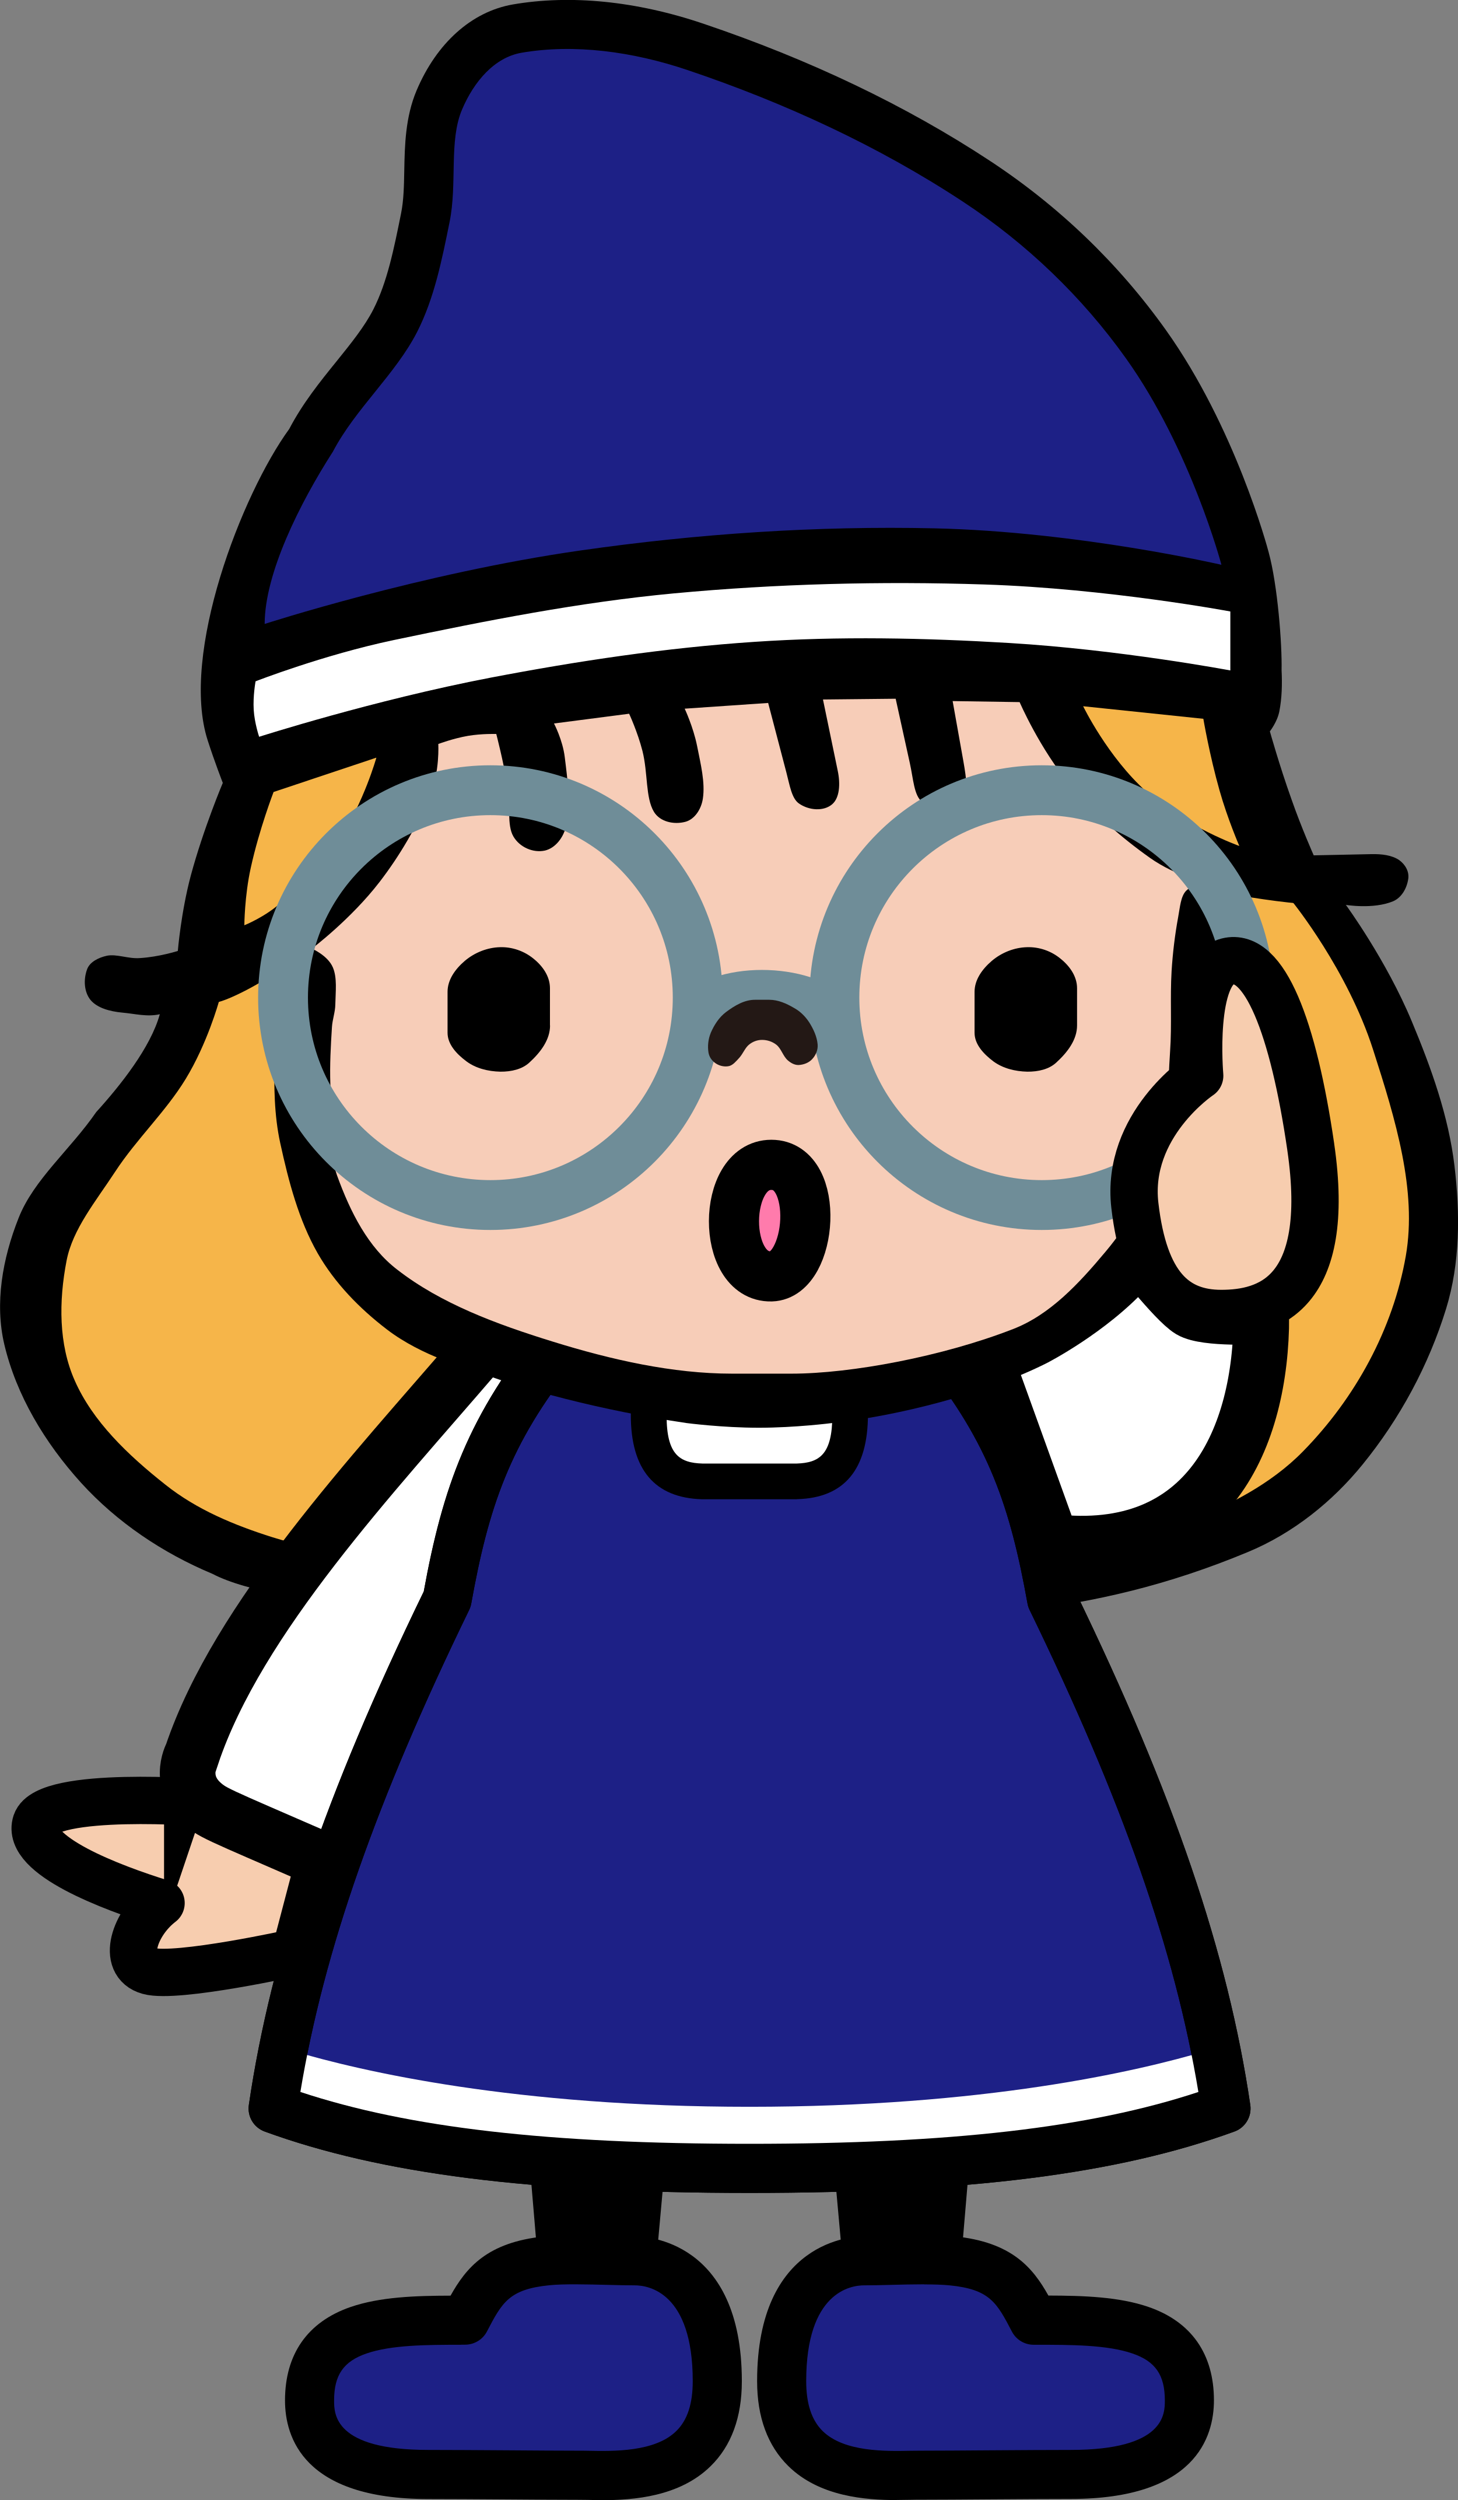 <?xml version="1.0" encoding="UTF-8"?>
<svg id="_レイヤー_2" data-name="レイヤー 2" xmlns="http://www.w3.org/2000/svg" width="155.62" height="266.74" viewBox="0 0 155.62 266.74">
  <rect x="0" y="0" width="155.62" height="266.74" fill="#808080" stroke="none"/>
  <defs>
    <style>
      .cls-1 {
        fill: #1d2086;
      }

      .cls-1, .cls-2, .cls-3, .cls-4, .cls-5, .cls-6 {
        stroke-width: 0px;
      }

      .cls-7 {
        fill: none;
        stroke: #6f8d98;
        stroke-width: 5.32px;
      }

      .cls-7, .cls-8, .cls-9 {
        stroke-miterlimit: 10;
      }

      .cls-2 {
        fill: #231815;
      }

      .cls-8 {
        stroke-width: 5.94px;
      }

      .cls-8, .cls-4 {
        fill: #fff;
      }

      .cls-8, .cls-9, .cls-10 {
        stroke: #000;
      }

      .cls-5 {
        fill: #f6b549;
      }

      .cls-9 {
        fill: #ff7bac;
        stroke-width: 5.35px;
      }

      .cls-10 {
        fill: #f7cdaf;
        stroke-linejoin: round;
        stroke-width: 5.05px;
      }

      .cls-6 {
        fill: #f7cdb8;
      }
    </style>
  </defs>
  <g id="_レイヤー_1-2" data-name="レイヤー 1">
    <g>
      <path class="cls-10" d="M21.97,192.34s-16.96-1.32-18.12,2.14c-1.15,3.46,8.07,6.92,13.34,8.56-2.8,2.14-4.28,6.42-1.32,7.25s15.65-1.98,15.65-1.98l2.64-10.05-12.19-5.93Z"/>
      <g>
        <path class="cls-3" d="M143.64,96.53s4.32,5.89,7.05,12.45c2.09,5,3.92,10.12,4.55,15.38.62,5.16.6,10.41-.88,15.24-1.86,6.05-4.94,11.76-8.94,16.67-3.2,3.93-7.39,7.32-12.25,9.33-17,7.07-31.29,7.21-48.94,7.21-32.21,0-54.34-1.12-61.55-4.89-5.31-2.22-10.18-5.49-14.02-9.71-3.89-4.29-6.92-9.36-8.2-14.77-1.03-4.37-.21-9.12,1.53-13.5,1.61-4.09,5.53-7.3,8.28-11.29,2.58-2.84,5.82-6.91,6.79-10.45,1.44-6.84,7.48-16.09,14.84-22.13,7.36-6.04,25.48-15.29,48.32-15.29,29.63,0,50.02,7.36,63.42,25.75Z"/>
        <path class="cls-5" d="M137.99,96.27s5.84,7.21,8.57,15.73c2.41,7.49,4.7,15.03,3.49,22-1.36,7.78-5.37,15.14-10.97,20.85-6.89,7.05-18.51,9.25-18.51,9.25-6.93,2.14-25.42,3.54-37.04,3.54-24.37,0-43.84-.28-54.46-3.63-4.08-1.29-8.07-2.94-11.41-5.6-4.05-3.2-7.78-6.78-9.69-11.13-1.71-3.86-1.71-8.42-.86-12.8.65-3.34,3.1-6.29,5.19-9.48,2.27-3.47,5.38-6.38,7.51-9.87,2.32-3.8,3.54-8.22,3.54-8.22,3.92-16.37,27.49-30.35,55.97-31.39,28.48-1.04,47.44,8.64,58.68,20.76Z"/>
      </g>
      <path class="cls-8" d="M104.98,144.41l7.25,20.09c16.8,1.98,22.4-11.2,22.4-24.05,0,0-5.93.33-7.58-.66s-6.26-6.92-6.26-6.92"/>
      <path class="cls-8" d="M20.48,187.23c4.94-14.66,19.3-29.87,30.44-42.86.75-.87,1.71-1.52,2.83-1.28l15.43,1.99c1.03.22,1.82,1.03,2.03,2.06.1.5.26,1.32.18,2.79-.18,3.37-1.6,10.17-7.84,24.55-4.43,10.21-9.89,20.94-12.8,25.91-1.39,2.63-4,3.49-6.83,2.24l-.26-.12c-15.8-7.01-20.02-8.61-21.37-9.53-3.62-2.47-1.81-5.76-1.81-5.76Z"/>
      <polygon class="cls-3" points="69.71 245 57.73 245 56.29 227.97 71.25 227.97 69.71 245"/>
      <g>
        <path class="cls-1" d="M33.04,256.11c0-8.64,8.64-8.56,16.62-8.56,1.81-3.46,3.15-5.78,8.72-6.34,2.47-.25,6.83,0,9.38,0s8.8,1.65,8.8,12.84-10.86,10.04-14.81,10.04-11.6-.08-16.04-.08-12.67-.66-12.67-7.9Z"/>
        <path class="cls-3" d="M64.26,266.74c-.56,0-1.07,0-1.53-.02-.36,0-.69-.01-.98-.01-1.92,0-4.72-.02-7.59-.04-3.04-.02-6.17-.04-8.45-.04-13.31,0-15.29-6.59-15.29-10.52,0-4.95,2.42-8.39,7-9.97,3.15-1.08,6.93-1.2,10.67-1.21,1.66-2.96,3.89-5.71,10.03-6.32,1.87-.19,4.54-.12,6.91-.06,1.01.02,1.96.05,2.73.05,1.17,0,11.42.43,11.42,15.46,0,3.85-1.12,6.9-3.34,9.07-3.31,3.25-8.22,3.62-11.58,3.62ZM49.21,250.17c-3.68,0-7.45.02-10.09.93-2.46.85-3.46,2.3-3.46,5.01,0,1.44,0,5.28,10.05,5.28,2.29,0,5.44.02,8.49.04,2.86.02,5.65.04,7.56.04.32,0,.68,0,1.08.01,2.64.05,7.06.14,9.34-2.1,1.19-1.16,1.76-2.91,1.76-5.33,0-9.48-4.73-10.22-6.19-10.22-.81,0-1.8-.02-2.86-.05-2.21-.05-4.72-.12-6.26.04-4.3.43-5.04,1.84-6.66,4.94-.45.86-1.35,1.4-2.32,1.4h-.45Z"/>
      </g>
      <polygon class="cls-3" points="90.28 245 102.26 245 103.7 227.97 88.74 227.97 90.28 245"/>
      <g>
        <path class="cls-1" d="M126.95,256.11c0-8.64-8.64-8.56-16.62-8.56-1.81-3.46-3.15-5.78-8.72-6.34-2.47-.25-6.83,0-9.38,0s-8.8,1.65-8.8,12.84,10.86,10.04,14.81,10.04,11.6-.08,16.04-.08,12.67-.66,12.67-7.9Z"/>
        <path class="cls-3" d="M95.73,266.74c-3.37,0-8.27-.37-11.58-3.62-2.21-2.17-3.34-5.22-3.34-9.07,0-15.02,10.25-15.46,11.42-15.46.78,0,1.72-.02,2.73-.05,2.37-.06,5.05-.12,6.91.06,6.14.61,8.37,3.36,10.03,6.32,3.75.01,7.53.13,10.67,1.21,4.58,1.57,7,5.02,7,9.97,0,3.93-1.99,10.52-15.29,10.52-2.28,0-5.41.02-8.45.04-2.88.02-5.67.04-7.59.04-.29,0-.62,0-.98.01-.46,0-.98.02-1.53.02ZM98.66,243.72c-1.15,0-2.4.03-3.57.06-1.06.03-2.05.05-2.86.05-1.45,0-6.18.74-6.18,10.22,0,2.42.58,4.17,1.76,5.33,2.29,2.24,6.7,2.15,9.34,2.1.4,0,.76-.01,1.08-.01,1.91,0,4.69-.02,7.56-.04,3.05-.02,6.2-.04,8.49-.04,10.05,0,10.05-3.84,10.05-5.28,0-2.71-1-4.17-3.46-5.01-2.7-.93-6.57-.93-10.32-.93h-.22c-.98,0-1.87-.54-2.32-1.4-1.62-3.1-2.36-4.51-6.66-4.94-.72-.07-1.66-.1-2.69-.1Z"/>
      </g>
      <g>
        <path class="cls-1" d="M99.86,142.72c7.76,9.33,10.39,16.75,12.4,27.89,8.78,18.05,15.9,36.1,18.59,54.34-13.74,5.01-30.96,6.4-50.85,6.4s-37.11-1.38-50.85-6.4c2.69-18.24,9.81-36.29,18.59-54.34,2-11.14,4.64-18.56,12.4-27.89h39.73Z"/>
        <path class="cls-3" d="M80,233.97c-23.36,0-39.32-2.02-51.75-6.55-1.17-.43-1.87-1.61-1.69-2.84,2.38-16.2,8.14-33.1,18.67-54.78,2.01-11,4.7-18.89,12.9-28.75.5-.6,1.24-.94,2.01-.94h39.73c.78,0,1.52.35,2.01.94,8.2,9.86,10.89,17.75,12.9,28.75,10.52,21.68,16.28,38.59,18.67,54.78.18,1.23-.53,2.42-1.69,2.84-12.43,4.53-28.39,6.55-51.75,6.55ZM32.07,223.2c11.55,3.82,26.48,5.53,47.92,5.53s36.37-1.71,47.92-5.53c-2.5-15.09-8.11-31.07-18.02-51.44-.11-.22-.18-.45-.22-.68-1.83-10.17-4.08-17.06-11.06-25.73h-37.25c-6.98,8.67-9.23,15.56-11.06,25.73-.04.24-.12.47-.22.68-9.91,20.37-15.52,36.35-18.02,51.44Z"/>
      </g>
      <g>
        <path class="cls-4" d="M85.07,158.05c4-.12,5.68-2.43,5.68-7.07l-.17-4.98h-21.16l-.17,4.98c0,4.64,1.68,6.95,5.68,7.07h10.14Z"/>
        <path class="cls-3" d="M85.07,159.96h-10.15c-5.05-.15-7.59-3.17-7.59-8.98l.18-5.05c.04-1.03.88-1.84,1.9-1.84h21.16c1.03,0,1.87.81,1.9,1.84l.17,4.98c0,5.88-2.53,8.9-7.53,9.04-.02,0-.04,0-.06,0ZM71.26,147.9l-.11,3.15c0,4.16,1.4,5.03,3.83,5.1h10.06c2.41-.08,3.8-.95,3.8-5.17l-.11-3.08h-17.48Z"/>
      </g>
      <path class="cls-4" d="M80,229.54c-25.61,0-42.45-3.87-50.21-6.19-1.26-.38-1.98-1.7-1.6-2.96.38-1.26,1.7-1.98,2.96-1.6,7.51,2.24,23.84,5.99,48.85,5.99,1.31,0,2.38,1.07,2.38,2.38s-1.07,2.38-2.38,2.38Z"/>
      <path class="cls-4" d="M80,229.54c-1.31,0-2.38-1.07-2.38-2.38s1.07-2.38,2.38-2.38c25.01,0,41.34-3.75,48.85-5.99,1.26-.37,2.59.34,2.96,1.6.38,1.26-.34,2.59-1.6,2.96-7.76,2.31-24.6,6.19-50.21,6.19Z"/>
      <path class="cls-3" d="M80,233.97c-23.36,0-39.32-2.02-51.75-6.55-1.17-.43-1.87-1.61-1.69-2.84,2.38-16.2,8.14-33.1,18.67-54.78,2.01-11,4.7-18.89,12.9-28.75.5-.6,1.24-.94,2.01-.94h39.73c.78,0,1.52.35,2.01.94,8.2,9.86,10.89,17.75,12.9,28.75,10.52,21.68,16.28,38.59,18.67,54.78.18,1.23-.53,2.42-1.69,2.84-12.43,4.53-28.39,6.55-51.75,6.55ZM32.07,223.2c11.55,3.82,26.48,5.53,47.92,5.53s36.37-1.71,47.92-5.53c-2.5-15.09-8.11-31.07-18.02-51.44-.11-.22-.18-.45-.22-.68-1.83-10.17-4.08-17.06-11.06-25.73h-37.25c-6.98,8.67-9.23,15.56-11.06,25.73-.04.24-.12.47-.22.68-9.91,20.37-15.52,36.35-18.02,51.44Z"/>
      <g>
        <path class="cls-3" d="M133.58,95.74c-2.25-.45-4.16-1.3-4.16-1.3.92.52,1.48,1.33,1.73,3.05.26,2.41-.63,5.09-.78,7.82-.26,4.8.03,9.64-.44,14.4-.27,2.68-.74,5.35-1.76,7.8-1.52,3.58-3.2,7.12-5.73,9.88-4.42,4.83-10.69,8.03-10.69,8.03-6.47,3.27-16,5.67-22.95,6.41,0,0-3.89.5-7.8.5s-7.72-.5-7.72-.5c-8.95-1.32-17.64-3.59-23.31-5.84,0,0-4.91-1.27-8.65-4.13-2.96-2.26-5.59-4.97-7.41-8.14-2.02-3.54-3.1-7.64-4-11.77-.65-2.98-.68-6.08-.6-9.18.12-4.89,1.04-9.75,1.04-9.75-1.57,1.42-5.4,3.46-7,3.88-2.21.74-4.13,1.23-6.29,1.31-1.34.31-2.65-.05-4-.17-1.37-.13-2.68-.5-3.39-1.34-.7-.86-.78-2.19-.37-3.29.27-.75,1.16-1.23,2.11-1.44,1.05-.21,2.3.35,3.53.25,2.03-.12,4.04-.76,4.04-.76,0,0,.34-4.13,1.39-8.06,1.36-5.03,3.41-9.87,3.41-9.87,0,0-.89-2.29-1.61-4.53-2.97-9.19,3.62-26.25,8.7-33.23h0c1.44-2.75,3.28-5.03,5.06-7.23,1.54-1.91,3-3.72,3.92-5.53,1.48-2.9,2.2-6.47,2.96-10.25.28-1.38.31-2.92.34-4.55.05-2.68.11-5.71,1.32-8.57,2.14-5.05,5.87-8.39,10.24-9.16,6.18-1.07,13.21-.37,20.34,2.04,11.39,3.84,21.68,8.76,30.61,14.64,7.39,4.86,13.71,10.94,18.78,18.05,7.39,10.37,10.83,23.17,10.97,23.71.96,3.52,1.44,9.82,1.38,12.58.07,1.48.04,2.97-.24,4.4-.22,1.13-1.01,2.13-1.01,2.13,0,0,1.02,3.65,2.3,7.23,1.06,3.04,2.38,6,2.38,6l6.19-.13c1.08-.02,2.14.11,2.91.62.67.47,1.11,1.25.99,2.02-.15,1.02-.72,2.02-1.64,2.4-2.12.87-5.06.37-5.06.37-2.99.16-6.51-.23-10.06-.79Z"/>
        <path class="cls-5" d="M40.16,80.84l-10.96,3.66s-1.53,3.97-2.43,8.07c-.67,3.01-.69,6.15-.69,6.15,0,0,2.24-.89,3.93-2.44,2.33-2.12,4.59-4.29,6.28-6.84,2.56-3.89,3.88-8.59,3.88-8.59"/>
        <path class="cls-5" d="M128.44,76.69l-12.83-1.34s2.62,5.42,6.78,9.14c4.17,3.74,9.89,5.77,9.89,5.77,0,0-1.26-2.9-2.11-5.92-1.07-3.76-1.73-7.65-1.73-7.65"/>
        <path class="cls-4" d="M131.32,71.53v-6.29s-13.08-2.45-26.24-2.88c-11.06-.36-22.14-.08-33.16.95-10.04.94-19.97,2.9-29.89,4.98-7.51,1.58-14.75,4.4-14.75,4.4,0,0-.29,1.53-.2,3.05.09,1.43.58,2.87.58,2.87,0,0,12.2-3.91,24.71-6.31,9.32-1.78,18.72-3.19,28.17-3.82,9.03-.61,18.1-.42,27.14.12,11.86.71,23.63,2.93,23.63,2.93"/>
        <path class="cls-1" d="M28.25,66.57s16.65-5.4,33.72-7.84c12.52-1.79,25.17-2.64,37.78-2.36,15.36.35,30.62,3.89,30.62,3.89,0,0-3.25-12.29-10.18-22.01-4.68-6.57-10.6-12.25-17.39-16.72-9.05-5.96-19.07-10.57-29.4-14.05-5.89-1.99-12.13-2.82-17.75-1.85-2.88.51-5.06,3.06-6.33,6.05-1.43,3.36-.49,7.89-1.34,12.04-.82,4.05-1.63,8.09-3.44,11.66-2.32,4.55-6.59,8.2-9.01,12.81-3.55,5.53-7.27,12.99-7.28,18.36Z"/>
        <path class="cls-6" d="M122.73,91.52c-3.1-2.2-5.98-4.74-8.42-7.64-3.34-3.99-5.48-8.97-5.48-8.97l-7.15-.11,1.15,6.44c.32,1.83.59,3.66-.17,4.4-.98.97-2.94.89-4.23-.08-.88-.67-.94-2.45-1.32-4.15l-1.51-6.86-7.76.08,1.57,7.58c.31,1.45.2,2.94-.6,3.61-.88.75-2.44.67-3.53-.09-.79-.55-.99-1.97-1.35-3.33l-1.94-7.4-8.91.61s.91,1.93,1.32,3.96c.39,1.97.88,3.91.62,5.64-.18,1.17-.9,2.21-1.86,2.47-1.25.33-2.71,0-3.36-1.06-.92-1.53-.63-4.14-1.23-6.51-.52-2.03-1.42-3.96-1.42-3.96l-8.02,1.04s.93,1.76,1.15,3.6c.31,2.51.65,5.01.17,7.22-.27,1.35-1.18,2.48-2.29,2.74-1.25.27-2.68-.34-3.36-1.5-.72-1.23-.29-3.32-.61-5.27-.48-2.86-1.22-5.67-1.22-5.67,0,0-1.53-.05-3.02.2-1.61.28-3.17.87-3.17.87,0,0,.18,2.96-.88,5.46-1.39,3.29-3.19,6.4-5.38,9.25-3.07,3.99-7.23,7.12-7.23,7.12,0,0,1.7.73,2.24,2.01.47,1.11.29,2.53.26,3.96-.01.8-.31,1.59-.36,2.41-.13,2.03-.24,4.06-.17,6.07.12,3.4-.34,6.82.71,9.74,1.42,3.92,3.32,7.69,6.44,10.07,4.66,3.62,10.57,5.81,16.59,7.67,6.25,1.94,12.79,3.42,19.13,3.42h6.35c6.36,0,16.16-1.84,23.65-4.76,3.94-1.52,7.02-4.84,9.91-8.3,2.52-3,4.42-6.48,5.62-10.19,1.11-3.46.96-7.32,1.23-11.14.2-2.85-.01-5.73.16-8.56.12-1.92.35-3.85.7-5.75.2-1.08.27-2.19.83-2.8.77-.82,2.46-.72,2.46-.72,0,0-3.53-.85-6.31-2.82Z"/>
      </g>
      <path class="cls-9" d="M82.33,136.18c4.37-.12,5.29-11.9,0-11.9s-5.35,12.05,0,11.9Z"/>
      <g>
        <circle class="cls-7" cx="111.19" cy="106.44" r="22.13"/>
        <circle class="cls-7" cx="52.34" cy="106.44" r="22.13"/>
        <path class="cls-7" d="M89.07,108.8c-3.25-3.54-12.39-3.54-15.05,0"/>
      </g>
      <path class="cls-3" d="M58.71,109.41c0,1.52-1,2.85-2.2,3.95-.78.73-1.95.99-3.11.98-1.3-.03-2.6-.35-3.6-1.09-1.09-.81-2.03-1.84-2.03-3.06v-4.37c0-1.28.81-2.42,1.84-3.3,1.04-.88,2.38-1.42,3.73-1.46,1.29-.05,2.6.4,3.6,1.22,1.01.81,1.76,1.91,1.76,3.16v3.97Z"/>
      <path class="cls-3" d="M114.96,109.41c0,1.52-1.01,2.85-2.21,3.95-.78.73-1.94.99-3.1.98-1.3-.03-2.6-.35-3.61-1.09-1.08-.81-2.02-1.84-2.02-3.06v-4.37c0-1.28.81-2.42,1.84-3.3,1.04-.88,2.37-1.42,3.73-1.46,1.31-.05,2.61.4,3.6,1.22,1.01.81,1.77,1.91,1.77,3.16v3.97Z"/>
      <path class="cls-2" d="M75.86,110.2c.38-.87.9-1.67,1.63-2.22.95-.71,1.97-1.31,3.09-1.31h1.54c.93,0,1.81.39,2.63.87.66.36,1.2.9,1.61,1.52.47.74.84,1.55.91,2.37.05.56-.18,1.14-.57,1.56-.36.4-.91.61-1.46.64-.43.01-.83-.21-1.18-.52-.49-.45-.69-1.25-1.19-1.64-.43-.34-.98-.52-1.53-.52-.49,0-.97.17-1.36.48-.44.33-.66.97-1.07,1.43-.35.38-.67.77-1.08.88-.47.11-1.01,0-1.43-.28-.41-.27-.7-.68-.78-1.16-.11-.7-.03-1.43.24-2.09Z"/>
      <path class="cls-10" d="M139.9,122.34c-1.86-12.73-4.94-20.75-8.89-19.76-3.95.99-2.96,12.19-2.96,12.19,0,0-7.91,5.27-6.92,13.84.99,8.56,4.28,11.53,9.22,11.53s11.86-1.98,9.55-17.79Z"/>
    </g>
  </g>
</svg>